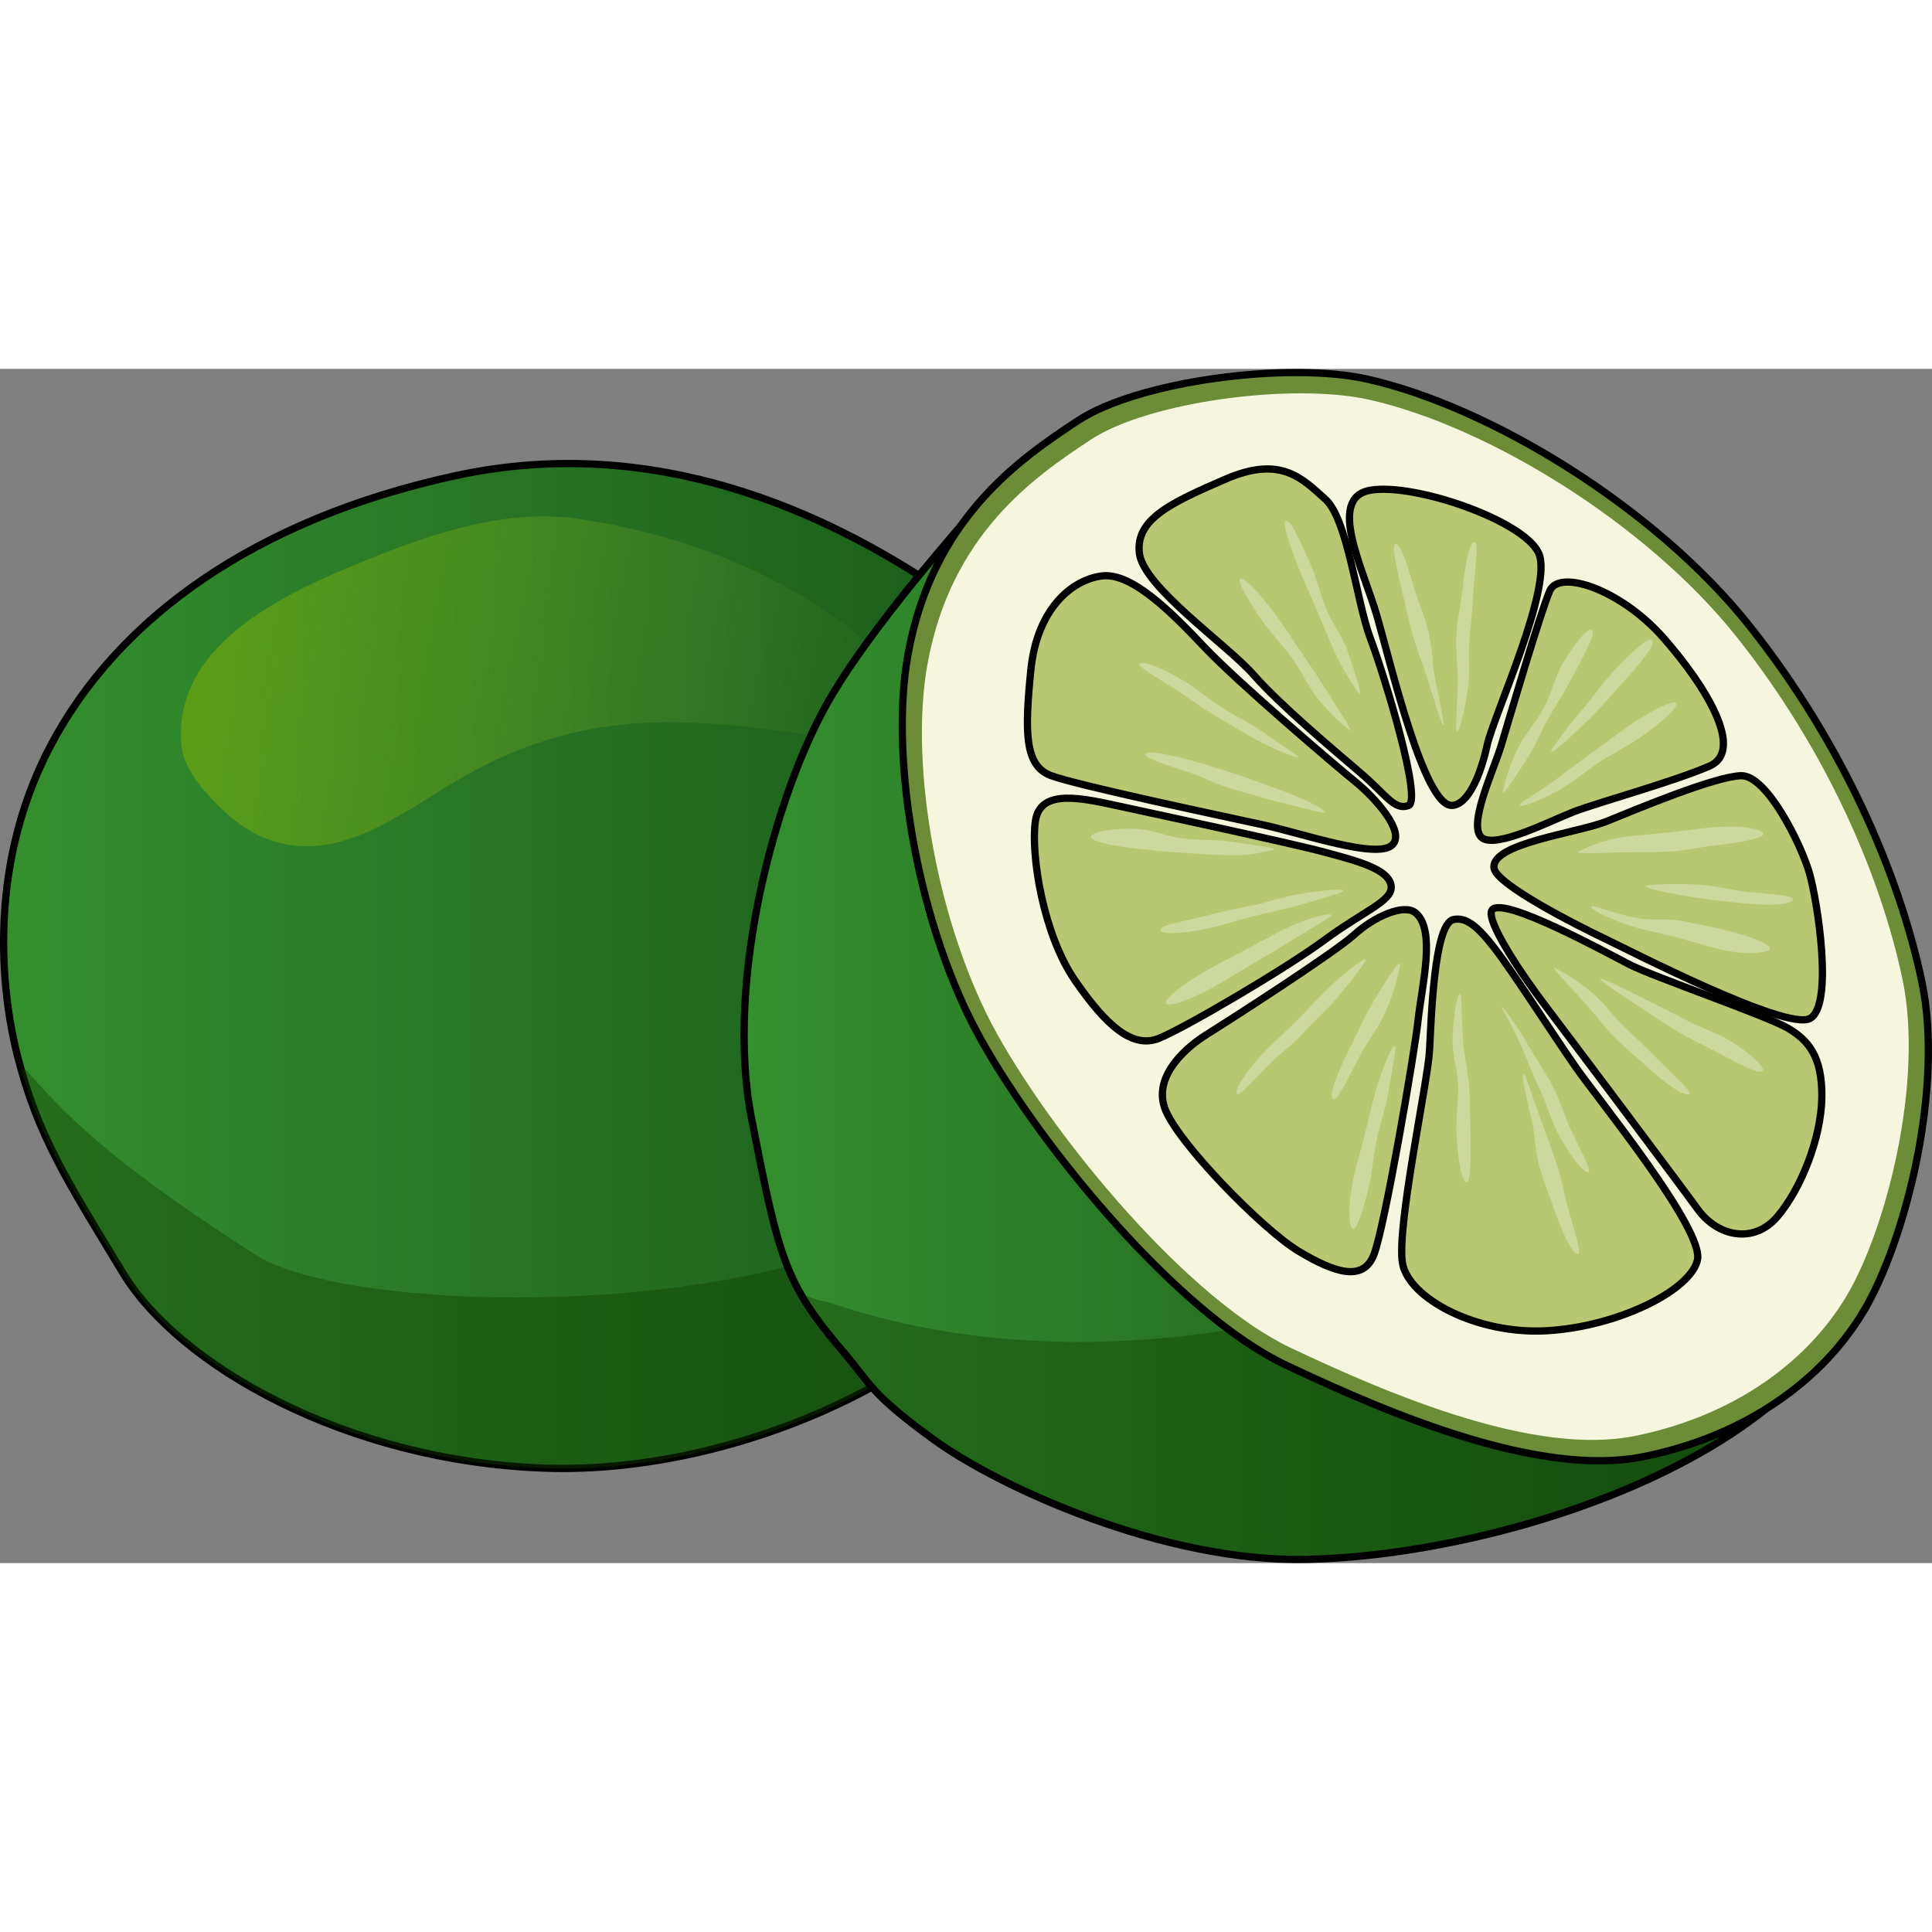 <?xml version="1.0" encoding="utf-8"?>
<!-- Created by: Science Figures, www.sciencefigures.org, Generator: Science Figures Editor -->
<svg version="1.1" id="Layer_1" xmlns="http://www.w3.org/2000/svg" xmlns:xlink="http://www.w3.org/1999/xlink" 
	 width="800px" height="800px" viewBox="0 0 266.094 164.479" enable-background="new 0 0 266.094 164.479"
	 xml:space="preserve">
<rect x="0" y="0" width="266.094" height="164.479" fill="#808080" stroke="none"/>
<g>
	<g>
		<linearGradient id="SVGID_1_" gradientUnits="userSpaceOnUse" x1="0.5" y1="82.239" x2="156.703" y2="82.239">
			<stop  offset="0" style="stop-color:#348F2E"/>
			<stop  offset="1" style="stop-color:#175418"/>
		</linearGradient>
		<path fill="url(#SVGID_1_)" d="M129.404,30.304c-15.511-10.44-39.148-21.565-66.685-15.593S16.272,34.285,6.983,51.868
			S0.596,87.417,2.358,94.434c2.81,11.188,6.947,17.484,14.577,30.091s30.522,25.878,58.059,26.873
			c27.537,0.995,62.372-14.576,72.325-38.64c9.953-24.064,10.285-30.485,8.626-39.218S146.656,41.915,129.404,30.304z"/>
		<path fill="none" stroke="#000000" stroke-linecap="round" stroke-linejoin="round" stroke-miterlimit="10" d="M129.404,30.304
			c-15.511-10.44-39.148-21.565-66.685-15.593S16.272,34.285,6.983,51.868S0.596,87.417,2.358,94.434
			c2.81,11.188,6.947,17.484,14.577,30.091s30.522,25.878,58.059,26.873c27.537,0.995,62.372-14.576,72.325-38.64
			c9.953-24.064,10.285-30.485,8.626-39.218S146.656,41.915,129.404,30.304z"/>
		<path opacity="0.4" fill="#113D00" d="M147.362,112.651c0.272-0.659,0.537-1.303,0.795-1.936c0.097-0.238,0.19-0.468,0.285-0.702
			c0.174-0.43,0.347-0.857,0.515-1.275c0.103-0.257,0.203-0.508,0.304-0.76c0.154-0.387,0.306-0.77,0.455-1.147
			c0.098-0.248,0.195-0.495,0.29-0.739c0.146-0.374,0.289-0.741,0.429-1.105c0.09-0.232,0.18-0.465,0.267-0.693
			c0.142-0.37,0.278-0.731,0.414-1.091c0.078-0.208,0.159-0.42,0.236-0.625c0.2-0.536,0.395-1.062,0.582-1.575
			c0.057-0.157,0.11-0.307,0.166-0.462c0.132-0.367,0.264-0.732,0.39-1.087c0.076-0.215,0.149-0.424,0.222-0.635
			c0.099-0.282,0.197-0.563,0.291-0.838c0.077-0.225,0.152-0.446,0.227-0.667c0.085-0.253,0.169-0.504,0.251-0.751
			c0.073-0.221,0.145-0.441,0.216-0.657c0.076-0.234,0.149-0.464,0.222-0.693c0.069-0.217,0.139-0.435,0.204-0.648
			c0.069-0.221,0.133-0.436,0.199-0.652c0.063-0.208,0.128-0.418,0.188-0.622c0.113-0.384,0.222-0.76,0.325-1.128
			c0.057-0.204,0.109-0.4,0.164-0.599c0.051-0.187,0.103-0.376,0.151-0.559c0.054-0.205,0.104-0.404,0.155-0.604
			c0.043-0.168,0.086-0.337,0.126-0.502c0.05-0.203,0.097-0.402,0.144-0.601c0.036-0.152,0.071-0.304,0.104-0.454
			c0.045-0.2,0.09-0.4,0.132-0.595c0.03-0.14,0.058-0.276,0.086-0.414c0.041-0.198,0.082-0.397,0.119-0.59
			c0.022-0.115,0.042-0.226,0.063-0.339c0.133-0.718,0.243-1.407,0.331-2.07c0.012-0.091,0.025-0.183,0.036-0.273
			c0.024-0.193,0.045-0.382,0.066-0.571c0.011-0.096,0.021-0.193,0.031-0.288c0.019-0.186,0.035-0.369,0.05-0.552
			c0.008-0.092,0.015-0.183,0.022-0.273c0.014-0.185,0.027-0.369,0.037-0.55c0.004-0.074,0.007-0.148,0.011-0.222
			c0.046-0.916,0.05-1.792,0.017-2.645c-0.001-0.035-0.002-0.071-0.004-0.106c-0.008-0.197-0.019-0.393-0.031-0.588
			c-0.003-0.045-0.005-0.089-0.008-0.134c-0.013-0.196-0.028-0.39-0.044-0.584c-0.003-0.036-0.006-0.072-0.01-0.108
			c-0.018-0.206-0.037-0.41-0.059-0.615c-2.494,18.964-14.343,33.872-39.202,43.477c-25.504,9.854-70.572,8.685-82.303,1.107
			C17.294,110.46,10.135,104.147,3.71,96.676c-0.191-0.222-0.552-0.163-0.823-0.248c2.798,9.982,6.88,16.257,14.042,28.09
			c0.002,0.003,0.003,0.005,0.005,0.008c4.054,6.698,12.414,13.582,23.491,18.714c1.955,0.906,3.994,1.757,6.109,2.543
			c1.41,0.524,2.854,1.019,4.328,1.482c0.938,0.294,1.892,0.57,2.854,0.838c2.821,0.784,5.741,1.454,8.75,1.981
			c0.807,0.141,1.62,0.272,2.439,0.393c1.702,0.251,3.43,0.454,5.18,0.612c1.576,0.142,3.169,0.245,4.779,0.305
			c0.043,0.002,0.086,0.005,0.129,0.006c0.861,0.031,1.728,0.046,2.602,0.045c21.845-0.025,47.531-10.008,61.712-26.098
			c0.567-0.644,1.116-1.297,1.646-1.96c1.059-1.326,2.04-2.69,2.936-4.09c0.448-0.7,0.875-1.409,1.279-2.127
			c0.809-1.436,1.528-2.907,2.15-4.411C147.333,112.722,147.347,112.688,147.362,112.651z"/>
		
			<linearGradient id="SVGID_2_" gradientUnits="userSpaceOnUse" x1="5745.059" y1="627.198" x2="5847.143" y2="627.198" gradientTransform="matrix(-0.98 -0.201 -0.201 0.98 5881.231 598.097)">
			<stop  offset="0" style="stop-color:#89B53F;stop-opacity:0"/>
			<stop  offset="1" style="stop-color:#8AB500"/>
		</linearGradient>
		<path opacity="0.5" fill="url(#SVGID_2_)" d="M51.595,25.882c-10.799,4.363-27.693,11.292-26.626,25.705
			c0.206,2.777,1.956,5.186,3.832,7.243c2.237,2.451,4.821,4.691,7.916,5.886c9.368,3.615,17.995-3.061,25.532-7.625
			c9.303-5.633,18.766-8.41,29.715-8.43c10.787-0.02,21.438,2.147,32.099,3.791c1.333,0.205,2.856,0.352,3.878-0.528
			c1.691-1.456,0.594-4.223-0.752-6.003C116.104,31.264,96.924,23.037,79.194,20.6C70.001,19.336,60.056,22.464,51.595,25.882z"/>
	</g>
	<g>
		<linearGradient id="SVGID_3_" gradientUnits="userSpaceOnUse" x1="102.486" y1="89.158" x2="243.239" y2="89.158">
			<stop  offset="0" style="stop-color:#348F2E"/>
			<stop  offset="1" style="stop-color:#175418"/>
		</linearGradient>
		<path fill="url(#SVGID_3_)" d="M138.833,14.338c0,0-17.442,18.716-24.715,31.392S99.78,84.172,103.52,103.29
			c3.74,19.117,4.521,22.645,12.722,32.202c3.648,4.25,3.486,5.545,12.421,12.023c8.935,6.478,31.585,16.868,51.326,16.452
			c19.741-0.416,47.12-7.808,63.25-20.736C218.225,88.952,138.833,14.338,138.833,14.338z"/>
		<path opacity="0.4" fill="#113D00" d="M241.645,139.904c-0.142-0.287-0.286-0.576-0.43-0.864c-0.508-1.013-1.03-2.032-1.572-3.056
			c-0.058-0.11-0.113-0.219-0.171-0.329c-0.615-1.158-1.254-2.324-1.91-3.494c-0.122-0.219-0.247-0.438-0.371-0.657
			c-0.612-1.083-1.237-2.17-1.881-3.262c-0.059-0.1-0.116-0.2-0.175-0.3c-0.735-1.243-1.49-2.491-2.263-3.743
			c-0.048-0.078-0.097-0.156-0.145-0.233c-0.76-1.229-1.538-2.461-2.332-3.697c-0.028-0.044-0.056-0.087-0.084-0.131
			c-1.683-2.615-3.439-5.245-5.256-7.881c-0.002-0.003-0.004-0.005-0.005-0.008c-13.196,4.637-25.298,12.755-38.849,16.457
			c-43.328,11.838-69.686,0.258-72.701-0.284c-1.198-0.215-2.315-0.653-3.349-1.245c1.467,2.635,3.369,5.144,6.092,8.316
			c3.647,4.25,3.486,5.545,12.417,12.02c0.001,0.001,0.002,0.002,0.004,0.003c1.614,1.17,3.682,2.469,6.093,3.808
			c0.153,0.085,0.305,0.169,0.46,0.254c3.043,1.665,6.613,3.383,10.524,4.991c0.589,0.242,1.186,0.482,1.79,0.718
			c1.74,0.682,3.537,1.337,5.379,1.954c8.001,2.682,16.823,4.63,25.222,4.734c0.622,0.008,1.242,0.005,1.859-0.008
			c3.701-0.078,7.671-0.401,11.785-0.96c1.475-0.2,2.97-0.434,4.477-0.694c12.124-2.098,25.07-6.132,35.857-11.872
			c0.557-0.296,1.108-0.597,1.653-0.903c2.218-1.243,4.34-2.557,6.325-3.948c1.091-0.764,2.143-1.551,3.152-2.359
			C242.733,142.131,242.196,141.02,241.645,139.904z"/>
		<path fill="none" stroke="#000000" stroke-linecap="round" stroke-linejoin="round" stroke-miterlimit="10" d="M138.833,14.338
			c0,0-17.442,18.716-24.715,31.392S99.78,84.172,103.52,103.29c3.74,19.117,4.521,22.645,12.722,32.202
			c3.648,4.25,3.486,5.545,12.421,12.023c8.935,6.478,31.585,16.868,51.326,16.452c19.741-0.416,47.12-7.808,63.25-20.736
			C218.225,88.952,138.833,14.338,138.833,14.338z"/>
		<path fill="#6C8C38" d="M188.438,1.434c-11.036-2.508-31.687,0.258-39.931,5.668s-20.094,13.654-23.443,32.203
			c-2.665,14.759,1.546,37.87,10.047,53.07s27.308,37.87,41.992,44.826c14.684,6.956,35.036,15.457,49.205,12.623
			c14.169-2.834,24.732-10.562,30.399-20.094c5.668-9.532,11.078-30.657,7.986-45.341c-3.091-14.684-10.82-32.718-23.701-48.948
			C228.111,19.209,205.44,5.298,188.438,1.434z"/>
		<path fill="none" stroke="#000000" stroke-linecap="round" stroke-linejoin="round" stroke-miterlimit="10" d="M188.438,1.434
			c-11.036-2.508-31.687,0.258-39.931,5.668s-20.094,13.654-23.443,32.203c-2.665,14.759,1.546,37.87,10.047,53.07
			s27.308,37.87,41.992,44.826c14.684,6.956,35.036,15.457,49.205,12.623c14.169-2.834,24.732-10.562,30.399-20.094
			c5.668-9.532,11.078-30.657,7.986-45.341c-3.091-14.684-10.82-32.718-23.701-48.948C228.111,19.209,205.44,5.298,188.438,1.434z"
			/>
		<path fill="#F6F6DE" d="M188.686,4.266c-10.614-2.412-30.475,0.248-38.403,5.451s-19.325,13.131-22.546,30.97
			c-2.563,14.194,1.487,36.421,9.663,51.039c8.176,14.618,26.263,36.421,40.385,43.111c14.122,6.69,33.696,14.866,47.323,12.14
			c13.627-2.725,23.785-10.158,29.236-19.325c5.451-9.167,10.654-29.484,7.681-43.606s-10.406-31.466-22.794-47.075
			S205.038,7.982,188.686,4.266z"/>
		<g>
			<g>
				<path fill="#B8C872" d="M199.983,60.12c-3.824,0.156-8.414-19.458-10.317-26.03c-1.902-6.572-6.977-16.34-0.924-17.377
					c6.053-1.038,21.098,4.15,23.174,8.647c2.075,4.496-6.226,22.482-7.09,26.459S202.255,60.028,199.983,60.12z"/>
				<path fill="#B8C872" d="M193.994,60.139c1.929-0.706-3.35-18.004-5.252-23.019c-1.902-5.015-3.113-16.429-6.226-19.196
					c-3.113-2.767-6.053-6.053-13.662-2.767s-12.451,5.534-11.933,10.203s12.106,12.624,15.737,16.775s11.068,10.376,14.7,13.489
					C190.99,58.737,192.055,60.849,193.994,60.139z"/>
				<path fill="#B8C872" d="M191.776,65.546c1.813-1.813-2.388-6.481-5.117-8.698c-2.729-2.217-16.141-13.628-20.746-18.497
					s-10.051-10.347-14.144-9.835c-4.093,0.512-8.942,4.455-9.795,12.982s-0.853,13.133,2.729,14.497
					c3.582,1.364,23.878,5.628,29.335,6.822S189.73,67.592,191.776,65.546z"/>
				<path fill="#B8C872" d="M191.613,71.35c-0.106-2.535-5.272-3.707-9.143-4.778c-3.871-1.071-22.899-5.179-28.089-6.296
					c-5.189-1.117-11.12-2.6-11.779,2.013c-0.659,4.613,1.071,15.568,5.437,21.911c4.366,6.343,7.99,9.473,11.614,7.99
					s17.381-9.555,22.735-13.509C187.742,74.728,191.696,73.327,191.613,71.35z"/>
				<path fill="#B8C872" d="M194.931,74.892c-1.576-1.25-5.624,0.494-8.425,3.048s-17.957,12.273-20.346,13.756
					s-7.331,5.437-5.766,10.049c1.565,4.613,13.509,16.804,18.451,19.769c4.942,2.965,8.896,4.283,10.379,0.494
					s5.601-27.759,6.096-32.372S197.837,77.199,194.931,74.892z"/>
				<path fill="#B8C872" d="M200.18,75.842c-2.683,0.572-3.048,13.713-3.295,18.079s-4.613,24.547-3.707,29.324
					c0.906,4.778,10.214,9.802,19.934,9.226c9.72-0.577,19.687-5.519,20.675-9.72s-13.674-22.158-16.722-26.524
					s-8.649-13.097-11.12-16.31C203.475,76.704,201.91,75.473,200.18,75.842z"/>
				<path fill="#B8C872" d="M205.534,74.478c-1.141,1.257,4.201,9.146,7.084,12.935s18.464,24.547,21.217,28.336
					c2.753,3.789,7.695,4.778,10.908,1.071c3.213-3.707,6.096-10.791,6.178-16.474c0.082-5.684-1.895-7.908-4.695-9.555
					c-2.801-1.647-18.534-7.084-21.746-8.731C221.267,80.411,207.182,72.664,205.534,74.478z"/>
				<path fill="#B8C872" d="M205.781,68.797c0.379,2.276,11.697,7.99,15.156,9.638c3.46,1.647,25.041,12.768,28.336,11.038
					c3.295-1.73,1.071-16.145-0.082-20.099c-1.153-3.954-5.848-13.427-9.39-13.344c-3.542,0.082-14.415,4.613-18.451,6.26
					C217.313,63.937,205.205,65.337,205.781,68.797z"/>
				<path fill="#B8C872" d="M204.134,64.596c-2.102-1.576,1.565-9.226,2.636-12.768c1.071-3.542,5.361-18.204,6.675-21.252
					c1.315-3.048,9.799-0.191,15.647,6.453s11.285,15.54,6.343,17.682s-15.404,5.025-18.616,6.26S206.111,66.078,204.134,64.596z"/>
			</g>
		</g>
		<g>
			<path fill="none" stroke="#000000" stroke-linecap="round" stroke-linejoin="round" stroke-miterlimit="10" d="M199.983,60.12
				c-3.824,0.156-8.414-19.458-10.317-26.03c-1.902-6.572-6.977-16.34-0.924-17.377c6.053-1.038,21.098,4.15,23.174,8.647
				c2.075,4.496-6.226,22.482-7.09,26.459S202.255,60.028,199.983,60.12z"/>
			<path fill="none" stroke="#000000" stroke-linecap="round" stroke-linejoin="round" stroke-miterlimit="10" d="M193.994,60.139
				c1.929-0.706-3.35-18.004-5.252-23.019c-1.902-5.015-3.113-16.429-6.226-19.196c-3.113-2.767-6.053-6.053-13.662-2.767
				s-12.451,5.534-11.933,10.203s12.106,12.624,15.737,16.775s11.068,10.376,14.7,13.489
				C190.99,58.737,192.055,60.849,193.994,60.139z"/>
			<path fill="none" stroke="#000000" stroke-linecap="round" stroke-linejoin="round" stroke-miterlimit="10" d="M191.776,65.546
				c1.813-1.813-2.388-6.481-5.117-8.698c-2.729-2.217-16.141-13.628-20.746-18.497s-10.051-10.347-14.144-9.835
				c-4.093,0.512-8.942,4.455-9.795,12.982s-0.853,13.133,2.729,14.497c3.582,1.364,23.878,5.628,29.335,6.822
				S189.73,67.592,191.776,65.546z"/>
			<path fill="none" stroke="#000000" stroke-linecap="round" stroke-linejoin="round" stroke-miterlimit="10" d="M191.613,71.35
				c-0.106-2.535-5.272-3.707-9.143-4.778c-3.871-1.071-22.899-5.179-28.089-6.296c-5.189-1.117-11.12-2.6-11.779,2.013
				c-0.659,4.613,1.071,15.568,5.437,21.911c4.366,6.343,7.99,9.473,11.614,7.99s17.381-9.555,22.735-13.509
				C187.742,74.728,191.696,73.327,191.613,71.35z"/>
			<path fill="none" stroke="#000000" stroke-linecap="round" stroke-linejoin="round" stroke-miterlimit="10" d="M194.931,74.892
				c-1.576-1.25-5.624,0.494-8.425,3.048s-17.957,12.273-20.346,13.756s-7.331,5.437-5.766,10.049
				c1.565,4.613,13.509,16.804,18.451,19.769c4.942,2.965,8.896,4.283,10.379,0.494s5.601-27.759,6.096-32.372
				S197.837,77.199,194.931,74.892z"/>
			<path fill="none" stroke="#000000" stroke-linecap="round" stroke-linejoin="round" stroke-miterlimit="10" d="M200.18,75.842
				c-2.683,0.572-3.048,13.713-3.295,18.079s-4.613,24.547-3.707,29.324c0.906,4.778,10.214,9.802,19.934,9.226
				c9.72-0.577,19.687-5.519,20.675-9.72s-13.674-22.158-16.722-26.524s-8.649-13.097-11.12-16.31
				C203.475,76.704,201.91,75.473,200.18,75.842z"/>
			<path fill="none" stroke="#000000" stroke-linecap="round" stroke-linejoin="round" stroke-miterlimit="10" d="M205.534,74.478
				c-1.141,1.257,4.201,9.146,7.084,12.935s18.464,24.547,21.217,28.336c2.753,3.789,7.695,4.778,10.908,1.071
				c3.213-3.707,6.096-10.791,6.178-16.474c0.082-5.684-1.895-7.908-4.695-9.555c-2.801-1.647-18.534-7.084-21.746-8.731
				C221.267,80.411,207.182,72.664,205.534,74.478z"/>
			<path fill="none" stroke="#000000" stroke-linecap="round" stroke-linejoin="round" stroke-miterlimit="10" d="M205.781,68.797
				c0.379,2.276,11.697,7.99,15.156,9.638c3.46,1.647,25.041,12.768,28.336,11.038c3.295-1.73,1.071-16.145-0.082-20.099
				c-1.153-3.954-5.848-13.427-9.39-13.344c-3.542,0.082-14.415,4.613-18.451,6.26C217.313,63.937,205.205,65.337,205.781,68.797z"
				/>
			<path fill="none" stroke="#000000" stroke-linecap="round" stroke-linejoin="round" stroke-miterlimit="10" d="M204.134,64.596
				c-2.102-1.576,1.565-9.226,2.636-12.768c1.071-3.542,5.361-18.204,6.675-21.252c1.315-3.048,9.799-0.191,15.647,6.453
				s11.285,15.54,6.343,17.682s-15.404,5.025-18.616,6.26S206.111,66.078,204.134,64.596z"/>
		</g>
		<g>
			<g opacity="0.3">
				<path fill="#FFFFFF" d="M201.198,86.214c-0.288-0.784-1.04,2.092-1.139,6.186c-0.048,1.993,0.743,4.281,0.771,6.563
					c0.028,2.274-0.355,4.564-0.23,6.563c0.209,3.333,0.663,5.949,1.218,6.443c0.669,0.595,0.781-2.243,0.719-6.173
					c-0.031-1.984-0.037-4.261-0.167-6.546c-0.129-2.264-0.676-4.502-0.845-6.503C201.24,89.353,201.375,86.696,201.198,86.214z"/>
			</g>
			<g opacity="0.3">
				<path fill="#FFFFFF" d="M175.368,66.221c0.801-0.193-1.84-0.506-5.826-1.114c-1.94-0.296-4.22-0.163-6.453-0.418
					c-2.224-0.254-4.401-1.2-6.37-1.322c-3.282-0.204-5.828,0.389-6.379,0.887c-0.664,0.6,1.967,1.339,5.812,1.765
					c1.941,0.215,4.183,0.47,6.431,0.623c2.228,0.151,4.475,0.272,6.451,0.351C172.386,67.125,174.875,66.339,175.368,66.221z"/>
			</g>
			<g opacity="0.3">
				<path fill="#FFFFFF" d="M178.649,53.501c0.803,0.187-1.514-1.231-4.824-3.568c-1.611-1.138-3.683-2.079-5.574-3.311
					c-1.884-1.227-3.603-2.723-5.315-3.717c-2.854-1.657-5.099-2.567-5.81-2.369c-0.857,0.24,1.44,1.449,4.704,3.559
					c1.648,1.065,3.442,2.438,5.392,3.585c1.932,1.137,3.848,2.32,5.586,3.279C175.754,52.585,178.156,53.386,178.649,53.501z"/>
			</g>
			<g opacity="0.3">
				<path fill="#FFFFFF" d="M182.296,61.114c0.823-0.031-1.816-1.593-5.611-2.976c-1.847-0.674-3.944-1.494-6.085-2.185
					c-2.133-0.688-4.266-1.419-6.173-1.927c-3.18-0.848-5.909-1.458-6.545-1.079c-0.767,0.457,2.083,1.391,5.774,2.568
					c1.863,0.594,3.863,1.743,6.039,2.336c2.156,0.588,4.301,1.282,6.224,1.75C179.181,60.394,181.79,61.133,182.296,61.114z"/>
			</g>
			<g opacity="0.3">
				<path fill="#FFFFFF" d="M188.072,81.492c0.356-0.754-2.064,0.943-5.034,3.707c-1.447,1.347-2.928,3.071-4.528,4.675
					c-1.593,1.598-3.358,3.034-4.689,4.513c-2.22,2.465-3.557,4.584-3.522,5.333c0.042,0.902,1.743-1.142,4.485-3.912
					c1.385-1.399,3.251-2.729,4.782-4.409c1.516-1.665,3.215-3.185,4.518-4.696C186.293,84.139,187.853,81.956,188.072,81.492z"/>
			</g>
			<g opacity="0.3">
				<path fill="#FFFFFF" d="M192.193,93.393c-0.081-0.832-1.532,1.915-2.658,5.847c-0.548,1.914-1.059,4.136-1.606,6.35
					c-0.545,2.205-1.232,4.388-1.614,6.354c-0.637,3.277-0.548,5.741-0.136,6.362c0.497,0.749,1.392-1.689,2.32-5.504
					c0.469-1.926,0.628-4.229,1.078-6.471c0.445-2.223,1.242-4.39,1.583-6.369C191.739,96.606,192.243,93.905,192.193,93.393z"/>
			</g>
			<g opacity="0.3">
				<path fill="#FFFFFF" d="M209.932,97.175c-0.485-0.676,0.042,2.307,1.033,6.276c0.483,1.932,0.438,4.31,1.071,6.499
					c0.631,2.182,1.513,4.301,2.164,6.192c1.086,3.152,2.294,5.404,2.959,5.727c0.802,0.39-0.014-2.203-1.117-5.969
					c-0.557-1.902-0.895-4.183-1.627-6.347c-0.725-2.145-1.514-4.282-2.207-6.163C211.033,100.199,210.23,97.59,209.932,97.175z"/>
			</g>
			<g opacity="0.3">
				<path fill="#FFFFFF" d="M184.932,71.969c0.704-0.434-2.206-0.273-6.184,0.392c-1.936,0.323-4.074,1.084-6.276,1.538
					c-2.193,0.452-4.377,0.899-6.287,1.397c-3.185,0.83-5.959,1.205-6.333,1.851c-0.451,0.778,2.587,0.753,6.375-0.042
					c1.913-0.401,4.053-1.124,6.238-1.68c2.166-0.551,4.373-0.984,6.277-1.525C181.973,72.983,184.499,72.235,184.932,71.969z"/>
			</g>
			<g opacity="0.3">
				<path fill="#FFFFFF" d="M206.93,87.936c-0.59-0.583,1.009,1.682,2.639,5.424c0.794,1.823,1.579,3.956,2.565,6.008
					c0.982,2.044,1.554,4.315,2.508,6.069c1.591,2.924,3.267,4.996,3.977,5.202c0.855,0.248-0.512-2.224-2.22-5.748
					c-0.862-1.78-1.449-4.03-2.527-6.04c-1.069-1.992-2.347-3.874-3.341-5.611C208.846,90.293,207.293,88.295,206.93,87.936z"/>
			</g>
			<g opacity="0.3">
				<path fill="#FFFFFF" d="M183.282,75.37c0.561-0.611-2.471-0.067-6.117,1.67c-1.777,0.847-3.741,1.977-5.739,3.023
					c-1.99,1.042-4.007,2.067-5.712,3.074c-2.843,1.679-4.94,3.331-5.127,4.056c-0.225,0.873,2.548,0.077,5.979-1.734
					c1.733-0.915,3.633-2.154,5.587-3.294c1.937-1.129,3.873-2.285,5.561-3.333C180.575,77.057,182.937,75.747,183.282,75.37z"/>
			</g>
			<g opacity="0.3">
				<path fill="#FFFFFF" d="M214.181,82.527c-0.745-0.354,1.18,1.62,3.93,4.609c1.34,1.457,2.68,3.322,4.275,4.931
					c1.589,1.603,3.356,3.038,4.824,4.376c2.448,2.231,4.55,3.531,5.286,3.489c0.887-0.051-1.105-1.762-3.858-4.521
					c-1.39-1.393-2.98-2.986-4.649-4.524c-1.654-1.524-2.972-3.45-4.473-4.759C216.971,83.909,214.639,82.745,214.181,82.527z"/>
			</g>
			<g opacity="0.3">
				<path fill="#FFFFFF" d="M220.583,84.003c-0.808-0.16,1.47,1.398,4.854,3.623c1.647,1.083,3.507,2.373,5.438,3.541
					c1.923,1.163,3.998,2.071,5.742,3.008c2.907,1.561,5.293,2.816,5.998,2.593c0.849-0.268-1.27-2.384-4.601-4.383
					c-1.681-1.009-3.902-1.655-5.888-2.737c-1.968-1.071-3.996-2.033-5.764-2.933C223.363,85.188,221.079,84.101,220.583,84.003z"/>
			</g>
			<g opacity="0.3">
				<path fill="#FFFFFF" d="M219.303,74.002c-0.82,0.072,1.757,1.616,5.613,2.811c1.877,0.582,4.111,0.966,6.283,1.551
					c2.164,0.582,4.315,1.28,6.245,1.694c3.217,0.69,5.571,0.391,6.188-0.02c0.744-0.495-1.484-1.554-5.227-2.547
					c-1.89-0.501-4.123-0.892-6.324-1.378c-2.182-0.481-4.548-0.078-6.492-0.45C222.294,75.032,219.808,73.958,219.303,74.002z"/>
			</g>
			<g opacity="0.3">
				<path fill="#FFFFFF" d="M217.46,66.462c-0.754,0.335,1.936,0.249,5.965,0.125c1.961-0.06,4.224,0.045,6.466-0.109
					c2.233-0.153,4.456-0.628,6.414-0.865c3.265-0.395,6.03-0.82,6.485-1.41c0.548-0.711-2.504-1.379-6.362-1.1
					c-1.948,0.141-4.185,0.472-6.424,0.729c-2.218,0.255-4.474,0.375-6.432,0.655C220.251,64.962,217.924,66.256,217.46,66.462z"/>
			</g>
			<g opacity="0.3">
				<path fill="#FFFFFF" d="M200.587,49.824c0.196,0.812,1.058-1.99,1.625-6.044c0.276-1.973-0.046-4.309,0.187-6.58
					c0.232-2.262,0.422-4.514,0.527-6.515c0.174-3.335,0.762-6.205,0.268-6.761c-0.596-0.67-1.343,2.374-1.731,6.284
					c-0.196,1.974-0.76,4.22-0.892,6.504c-0.131,2.264,0.276,4.565,0.214,6.573C200.679,46.691,200.466,49.324,200.587,49.824z"/>
			</g>
			<g opacity="0.3">
				<path fill="#FFFFFF" d="M198.682,48.942c0.453,0.699-0.205-2.165-1.007-6.178c-0.39-1.953-0.391-4.283-0.92-6.502
					c-0.527-2.21-1.471-4.307-2.032-6.227c-0.935-3.202-1.681-5.525-2.33-5.881c-0.782-0.429-0.316,2.162,0.607,5.979
					c0.466,1.927,0.906,4.172,1.535,6.37c0.623,2.178,1.472,4.3,2.076,6.213C197.635,45.96,198.404,48.512,198.682,48.942z"/>
			</g>
			<g opacity="0.3">
				<path fill="#FFFFFF" d="M185.85,49.736c0.669,0.486-0.865-1.809-3.031-5.258c-1.056-1.681-2.32-3.566-3.599-5.444
					c-1.274-1.87-2.485-3.798-3.688-5.386c-2.006-2.647-3.796-4.645-4.528-4.74c-0.882-0.114,0.518,2.415,2.729,5.637
					c1.117,1.628,2.707,3.26,4.071,5.081c1.352,1.805,2.26,3.973,3.501,5.538C183.408,47.819,185.438,49.436,185.85,49.736z"/>
			</g>
			<g opacity="0.3">
				<path fill="#FFFFFF" d="M187.14,44.665c0.544,0.628-0.22-2.029-1.566-5.889c-0.655-1.879-2.144-3.742-2.973-5.864
					c-0.826-2.113-1.358-4.343-2.178-6.165c-1.367-3.038-2.446-5.523-3.138-5.783c-0.834-0.313,0.016,2.481,1.454,6.127
					c0.727,1.842,1.644,3.916,2.569,6.003c0.916,2.069,1.708,4.205,2.569,6.014C185.338,42.176,186.805,44.279,187.14,44.665z"/>
			</g>
			<g opacity="0.3">
				<path fill="#FFFFFF" d="M206.983,58.282c-0.166,0.819,1.302-1.465,3.527-4.88c1.083-1.662,1.875-3.85,3.045-5.799
					c1.165-1.941,2.334-3.871,3.274-5.632c1.567-2.936,2.716-5.164,2.504-5.882c-0.255-0.865-2.113,1.155-4.116,4.517
					c-1.011,1.697-1.49,4.049-2.575,6.055c-1.075,1.988-2.637,3.723-3.541,5.509C207.568,55.201,207.085,57.779,206.983,58.282z"/>
			</g>
			<g opacity="0.3">
				<path fill="#FFFFFF" d="M209.32,59.975c-0.51,0.656,2.389-0.215,5.883-2.251c1.702-0.992,3.428-2.508,5.335-3.717
					c1.899-1.205,3.925-2.225,5.543-3.372c2.697-1.911,4.671-3.661,4.799-4.4c0.154-0.889-2.429,0.272-5.702,2.364
					c-1.653,1.057-3.412,2.489-5.268,3.788c-1.839,1.287-3.613,2.677-5.21,3.862C211.99,58.258,209.634,59.571,209.32,59.975z"/>
			</g>
			<g opacity="0.3">
				<path fill="#FFFFFF" d="M213.649,52.605c-0.291,0.759,2.152-1.404,5.191-4.301c1.653-1.575,3.243-3.575,4.797-5.263
					c2.39-2.596,4.106-4.696,3.974-5.512c-0.154-0.953-2.414,0.957-5.185,3.906c-1.555,1.655-3.037,3.759-4.529,5.519
					C215.571,49.699,213.834,52.122,213.649,52.605z"/>
			</g>
			<g opacity="0.3">
				<path fill="#FFFFFF" d="M226.818,71.177c-0.758,0.235,2.458,0.955,6.524,1.604c2.212,0.353,4.684,0.63,6.923,0.834
					c3.441,0.315,6.055,0.224,6.6-0.384c0.637-0.71-2.198-0.788-6.139-1.19c-2.214-0.226-4.664-0.908-6.92-1.019
					C230.287,70.851,227.3,71.028,226.818,71.177z"/>
			</g>
			<g opacity="0.3">
				<path fill="#FFFFFF" d="M192.831,82.034c0.066-0.803-1.749,1.801-3.847,5.399c-1.141,1.957-2.157,4.294-3.172,6.332
					c-1.561,3.132-2.69,5.931-2.336,6.67c0.414,0.864,1.871-2.036,3.696-5.607c1.025-2.006,2.643-4.02,3.579-6.109
					C192.209,85.461,192.789,82.544,192.831,82.034z"/>
			</g>
		</g>
	</g>
</g>
</svg>